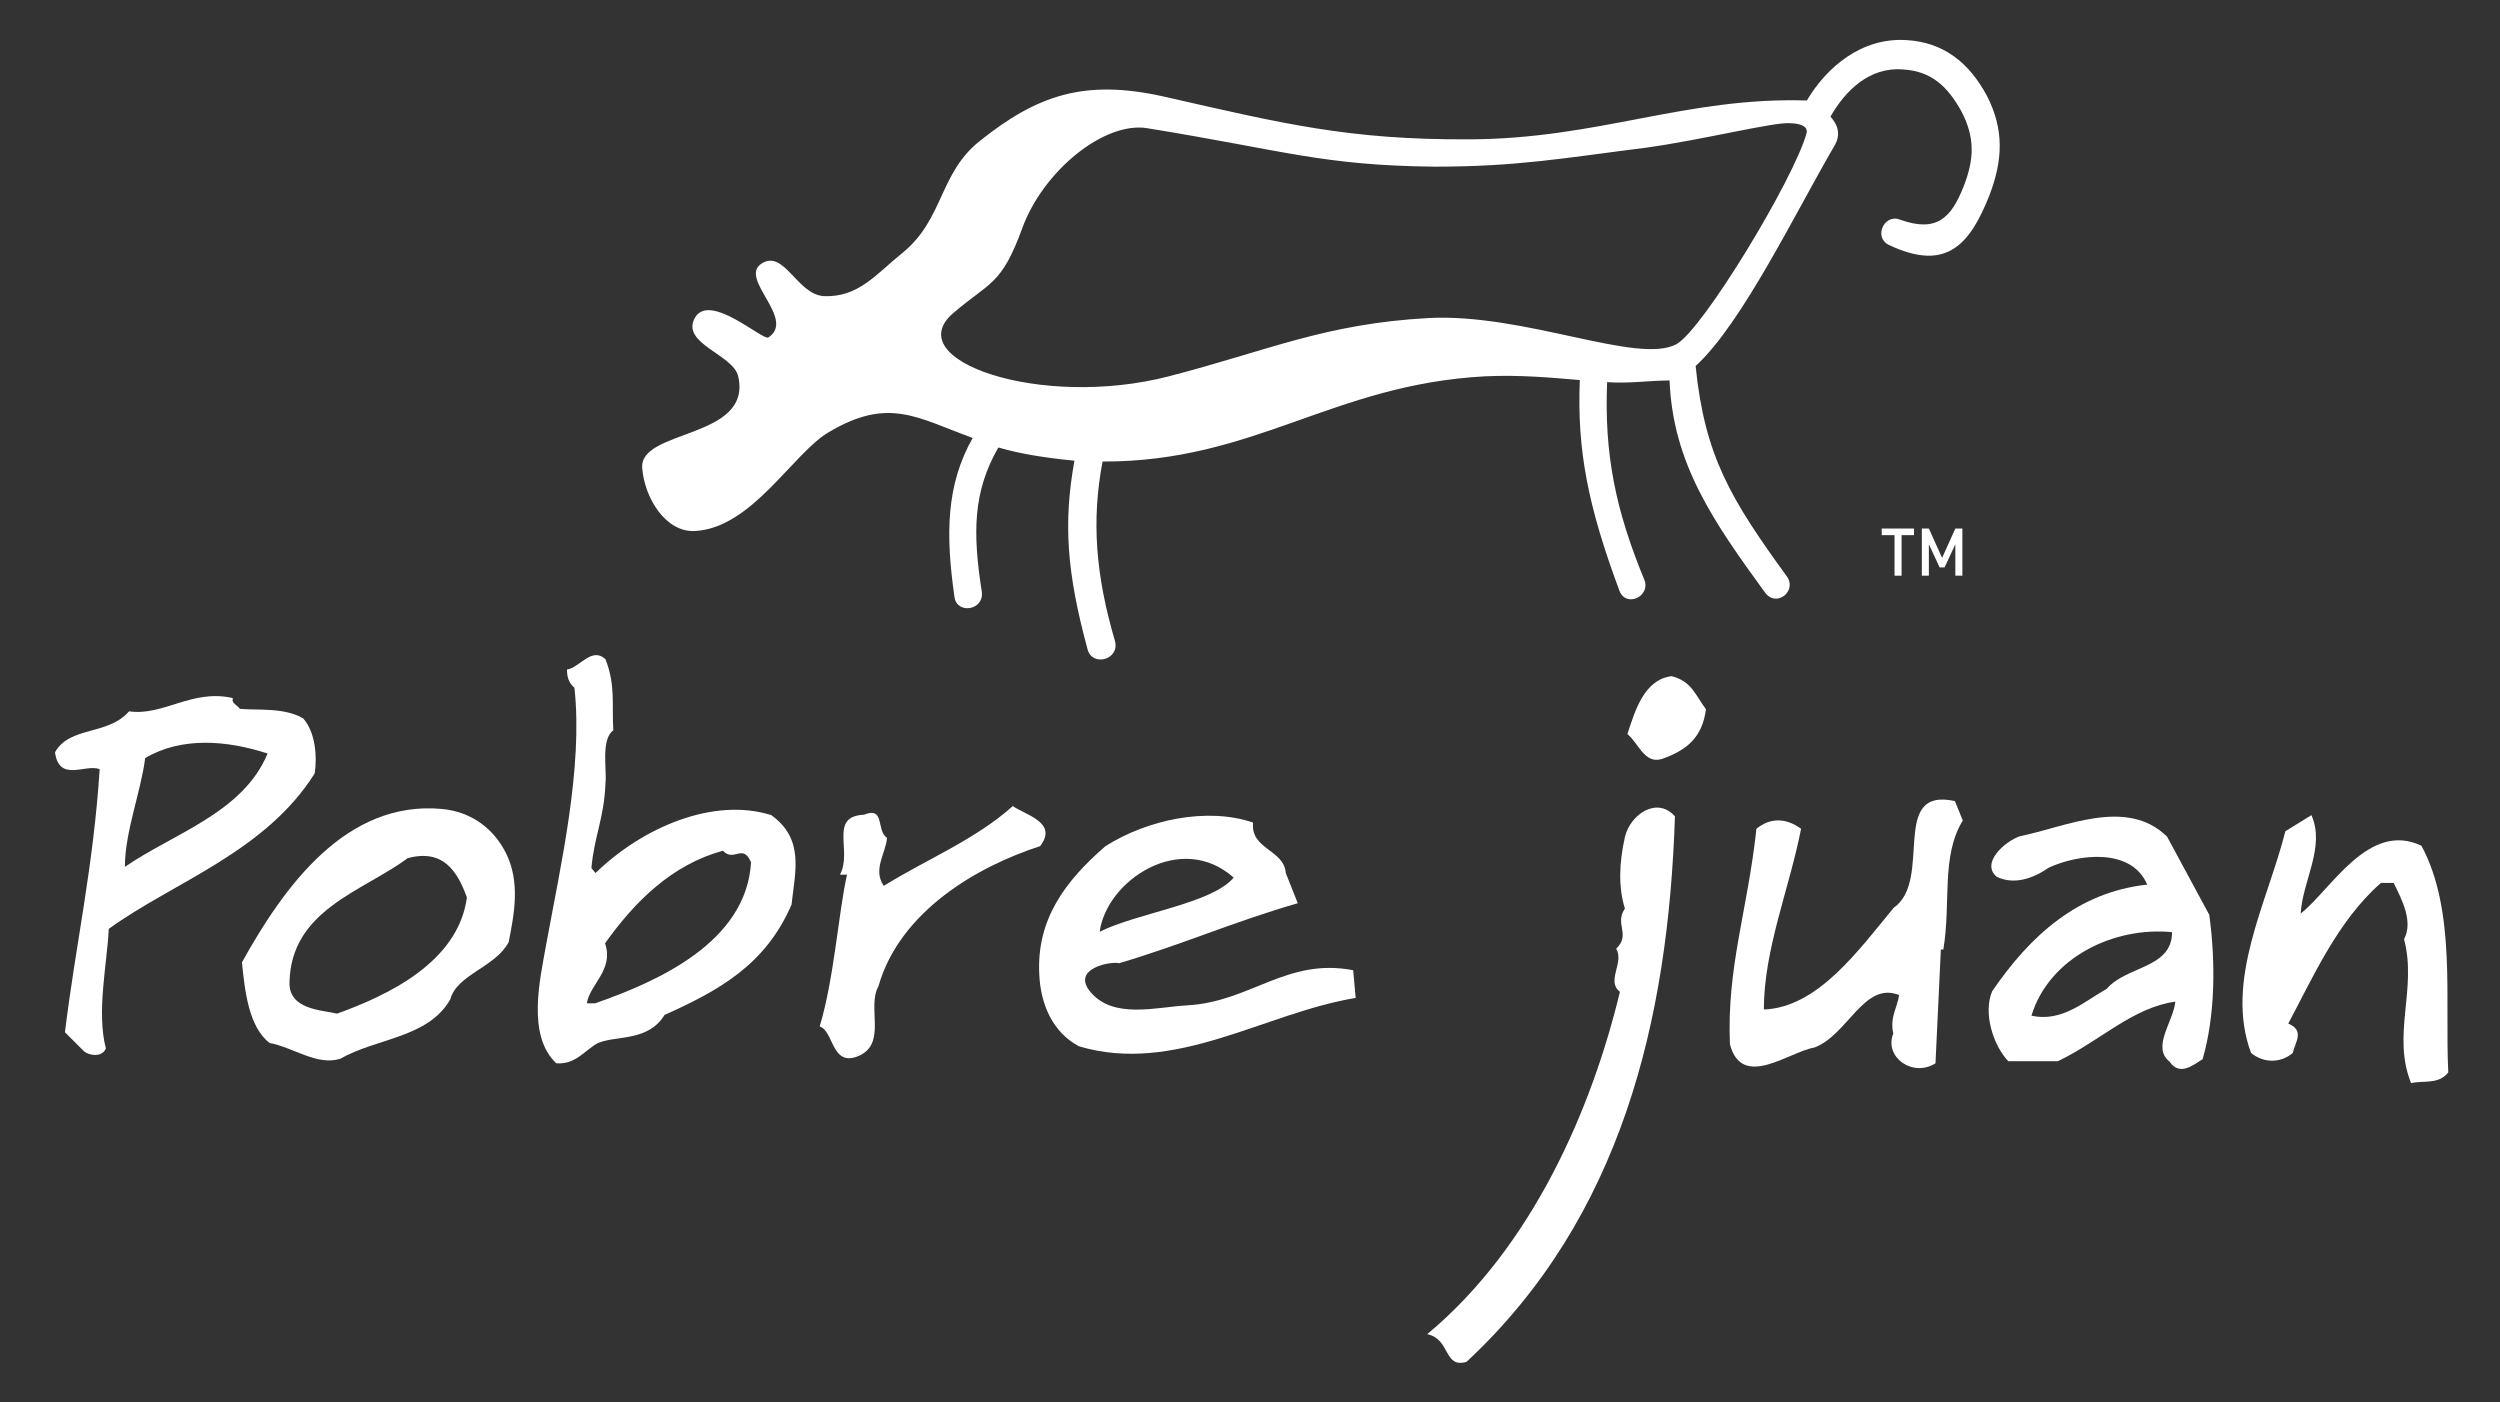 <?xml version="1.0" encoding="utf-8"?>
<!-- Generator: Adobe Illustrator 26.5.0, SVG Export Plug-In . SVG Version: 6.00 Build 0)  -->
<svg version="1.1" id="Camada_1" xmlns="http://www.w3.org/2000/svg" xmlns:xlink="http://www.w3.org/1999/xlink" x="0px" y="0px"
	 viewBox="0 0 604.5 339" style="enable-background:new 0 0 604.5 339;" xml:space="preserve">
<rect x="0" y="0" width="604.5" height="339" fill="#333333" stroke="none"/>
<style type="text/css">
	.st0{fill:#FFFFFF;}
</style>
<g>
	<polygon class="st0" points="459.8,129.4 459.8,139.2 458.1,139.2 458.1,129.4 455,129.4 455,127.8 462.8,127.8 462.8,129.4 	"/>
	<polygon class="st0" points="472.8,139.2 472.8,131.6 470.2,137.2 469,137.2 466.4,131.6 466.4,139.2 464.7,139.2 464.7,127.8 
		466.4,127.8 469.6,134.9 472.8,127.8 474.5,127.8 474.5,139.2 	"/>
	<path class="st0" d="M35.1,183.3c-1,8.1-4.9,17.8-4.9,26.3c11.8-8.1,28.6-13.1,34.5-27.4C54.9,179,43.9,178.1,35.1,183.3
		 M26.3,224.6c-0.4,8.5-3,20.1-0.7,28.9c-0.9,2.3-4.1,1.7-5.3,0.7l-4.6-4.6c2.6-21.2,6.9-40.1,8.4-63.6c-3.4-1.4-9.8,3.3-10.8-4.1
		c3.6-6.4,12.8-4,17.9-9.9c8.3,1.2,15.3-5.5,25.1-3.2c-0.4,1.3,1,1.6,1.7,2.6c4.2,0.4,10.7-0.4,15.3,2.3c3,3.4,3.4,9.2,2.8,13.3
		C64.1,206.1,41.9,213.3,26.3,224.6"/>
	<path class="st0" d="M98.6,207.5c-11,8.1-28.2,12.5-28.6,30c-0.2,6.7,7.9,6.7,11.5,7.6c12.2-4.4,29.3-12.4,31.4-28.1
		C110.6,210.7,107.2,205.2,98.6,207.5 M108.9,241.6C103.6,251,91,251,82.3,256c-5.6,1.8-11.5-2.8-17.1-3.8c-5.1-3.9-6-12.7-6.7-19.5
		c10.2-18.4,25.2-39.2,48.3-37.1c7.4,0.7,12.6,4.9,15.5,10.6c3.6,7.1,2,15,0.7,21.6C119.8,233.9,110.5,235.6,108.9,241.6"/>
	<path class="st0" d="M174.8,205.7c-12.4,3.4-21.3,12.3-28.5,22.4c2.2,6.4-3.7,9.9-4.4,14.5l2,0c15.2-5.3,36.6-14.8,37.7-34.1
		C179.6,203.8,177.5,208.6,174.8,205.7 M160.7,245.4c-4,6.5-11.5,4.9-16.1,6.8c-3.2,1.7-5.4,5.3-10.1,4.9
		c-7.2-6.8-3.9-20.4-2.4-28.9c3.5-19.1,8.9-42.6,6.8-61.9c-1.4-1.2-1.8-2.6-1.8-4.4c3.1-0.5,6-5.6,9.3-2.5
		c2.5,6.3,1.5,11.1,1.9,17.2c-3.1,2.2-1.5,9.7-1.9,12.8c-0.3,8.4-2.7,12.7-3.4,20.5l1,1.2c11.4-11.1,28.6-18.4,42.5-14
		c8,5.8,5.8,13.4,4.9,21.6C185.2,233.2,173.9,239.5,160.7,245.4"/>
	<path class="st0" d="M212.4,238.5c-2.8,5,2,13.6-4.5,16.7c-6.9,3.2-6.2-5.9-9.7-7c3.5-11.6,4.5-27.2,6.6-36.7l-1.7,0
		c3.1-5.7-2.8-14.1,5.8-14.5c5.2-2.1,2.9,3.9,5.6,5.6c-0.4,3.9-3.5,7.7-0.8,11.6c10.3-6.4,22.2-11.2,31.2-19.3
		c2.8,2.1,11.1,3.9,6.6,9.7C236.6,209.4,217.6,220.2,212.4,238.5"/>
	<path class="st0" d="M265.9,225.3c8.9-4.5,27.2-6.8,32.4-13.1C285.6,200.9,267.6,212.8,265.9,225.3 M260.9,253
		c-6.4-3.4-9.3-10.2-9.6-17.4c-0.7-13.3,6.3-22.6,16-31c10.1-6.4,24.6-9.5,35.7-5.7c-0.7,6.5,7.5,6.5,7.9,12.2l2.9,7.3
		c-15.6,4.5-28.2,10.1-43.2,14.5c-2.1-0.5-11.7,1.3-6.9,7c5.6,6.6,15.9,3.6,23.3,3.2c15.3-0.8,24.1-11.6,40.2-8.5l0.6,6.7
		C305.5,245,284.2,259.9,260.9,253"/>
	<path class="st0" d="M401.9,183.5c-4.3,1.4-5.8-4-8.4-6c1.9-5.8,4.1-13.2,10.7-14c4.8,1.2,5.7,4.5,8.3,8
		C411.6,178.4,407.8,181.4,401.9,183.5 M354.6,329.3c-5.6,1.6-3.8-5.5-9.5-6.7c25.4-21.1,39.8-54.5,46.6-82.8
		c-3.4-2.5,1.1-7.1-0.9-10.4c3.6-3.5-0.5-5.9,2.1-9.7c-1.6-5.2-1.4-11,0-17.3c1.3-5.5,7.8-9.9,12.1-5
		C403.4,246.6,392.1,294.4,354.6,329.3"/>
	<path class="st0" d="M469.9,229.6h-0.6l-1.3,27.5c-5.5,3.5-12.5-1.5-10.2-7.2c-0.9-3.9,1-6.3,1.4-9.3c-8.5-3.4-12.4,9.7-20.5,12.7
		c-6.1,1-17.5,10.3-20.4-0.8c-0.8-18.7,4.3-32.4,6.4-52.1c3.3-2.7,7.1-2.7,10.8,0c-2.8,14.4-9,29.1-9,43.7
		c13-0.5,22.8-14.2,31.4-24.6c9.6-6.7-1.2-29.3,14.8-25.8l1.9,4.7C469.3,207.1,471.8,218.1,469.9,229.6"/>
	<path class="st0" d="M491.2,245.6c7.4,1.6,12.7-3.4,18.2-6.5c4.8-5.6,15.8-4.9,15.8-13.7C511.2,224,495.5,231.5,491.2,245.6
		 M532.6,256.1c-2.5,1.6-5.6,4.1-8,0.6c-4.4-3.5,0.9-9.6,1.4-14.5c-10.3,1.4-18.2,9.5-28.4,14.4l-12,0c-3.7-3.9-6.1-11.7-3.9-16.9
		c9.2-13.5,20.8-24,37.5-25.8c-3.8-9-16.7-7.4-23.8-4.1c-3.6,2.5-8.3,4.3-12.6,2.2c-3.9-3.3,1.9-8.5,5.6-9.8
		c11-2.2,25.8-9.5,35.6,0.1l10.2,18.9C535.8,232.9,535.6,245.7,532.6,256.1"/>
	<path class="st0" d="M583,261.9c-4.7-11.6,1.5-22.8-1.7-34.8c2.3-4.3-0.6-9.7-2.5-13.6l-3.1,0c-10.5,9.2-16.5,23-22.4,34
		c4.1,1.7,1.6,4.6,1.1,7.1c-2.9,2.5-7.1,2.5-10.1,0c-6.5-17.5,4-36.5,8.3-53.6l6.3-3.9c3.4,7.7-2.1,15.7-2.6,23.8
		c7.3-5.7,16.4-22.5,29.2-16.4c8.5,15.7,5.6,37.6,6.5,54.8C589.7,262.3,585.9,261.2,583,261.9"/>
	<path class="st0" d="M432.9,29.8c-3.7-0.4-21.1,4-34.8,5.9c-19.9,2.5-31.1,4.6-51.2,4.6c-27.3-0.3-36.2-3.9-69.5-9.3
		c-10.4-1.7-25.3,10.4-30.3,24.4c-5,13.6-7.7,12.7-16.6,20.3C217.2,87.1,251.6,99,282.6,91c24.3-6.3,37.7-12.7,62.8-14.1
		c23.4-1.2,50.7,11.4,60,6.3c6.4-3.6,28.3-39.8,31.4-50.9C437.4,30.4,434.8,29.8,432.9,29.8 M456.9,59.3c-4-1.7-1.4-7.7,2.5-6.2
		c8.9,3.2,12.4-0.4,15.4-8c2.5-6.4,2.9-11.7-0.6-18.3c-3.3-5.9-7.2-9.6-14-10c-8.3-0.7-14.1,5.3-17.6,11.4c1.9,2.1,2.5,4.4,1,7
		c-9.3,15.9-22.4,43.1-33.6,53.3c2.2,21.9,8.6,32.3,22,50.8c2.7,3.6-2.5,7.7-5.2,4c-12.6-17.3-22.3-31.3-23.1-51.3
		c-4.9,0-9.9,0.8-15.1,0.4c-0.7,17.4,2,30.8,9,47.8c1.6,4-4.4,6.8-6,2.7c-7.6-20.4-10.3-34-9.6-51c-7-0.6-14.7-1.3-23-0.9
		c-36.9,2-55.6,20.7-92.4,20.6c-2.7,14.2-1.7,27.4,3,43.4c1.2,4.5-5.4,6.3-6.6,2.1c-5.1-18.7-5.9-30.8-3.2-45.7
		c-7.2-0.7-13.3-1.7-18.4-3.2c-6.2,10.8-6.2,20.8-4,34.9c0.6,4.5-6,5.5-6.6,1.3c-2.2-15.3-2-27.2,4.4-38.5
		c-13.5-4.9-20.3-10-34.8-1.4c-8.7,5.1-18.5,23.1-32.3,23.9c-7.1,0.4-12.2-7.9-12.8-15.1c-1-9.6,26.7-7,23.2-22.3
		c-1.2-5.3-13.9-7.9-10.5-14.1c3.5-6.4,16.4,5.5,17.8,4.7c6.8-4.5-7.4-14.3-1.6-17.9c5.4-3.4,8.5,7.4,14.9,7.9
		c8.5,0.4,12.7-5.3,19.3-10.6c9.8-8.1,8.7-19.1,18.5-26.9c13.9-11.1,25.3-15,44.3-10.8c29.4,6.7,44.9,10.5,73.9,10.4
		c31.5-0.1,52.4-10.3,81.8-9.4c4.8-8.1,13.3-15.3,24.1-14.6c8.9,0.5,15.1,5.4,19.4,13.4c4.3,8.3,3.9,15.8,0.5,24.5
		C476.3,59,470.7,65.8,456.9,59.3"/>
</g>
</svg>
